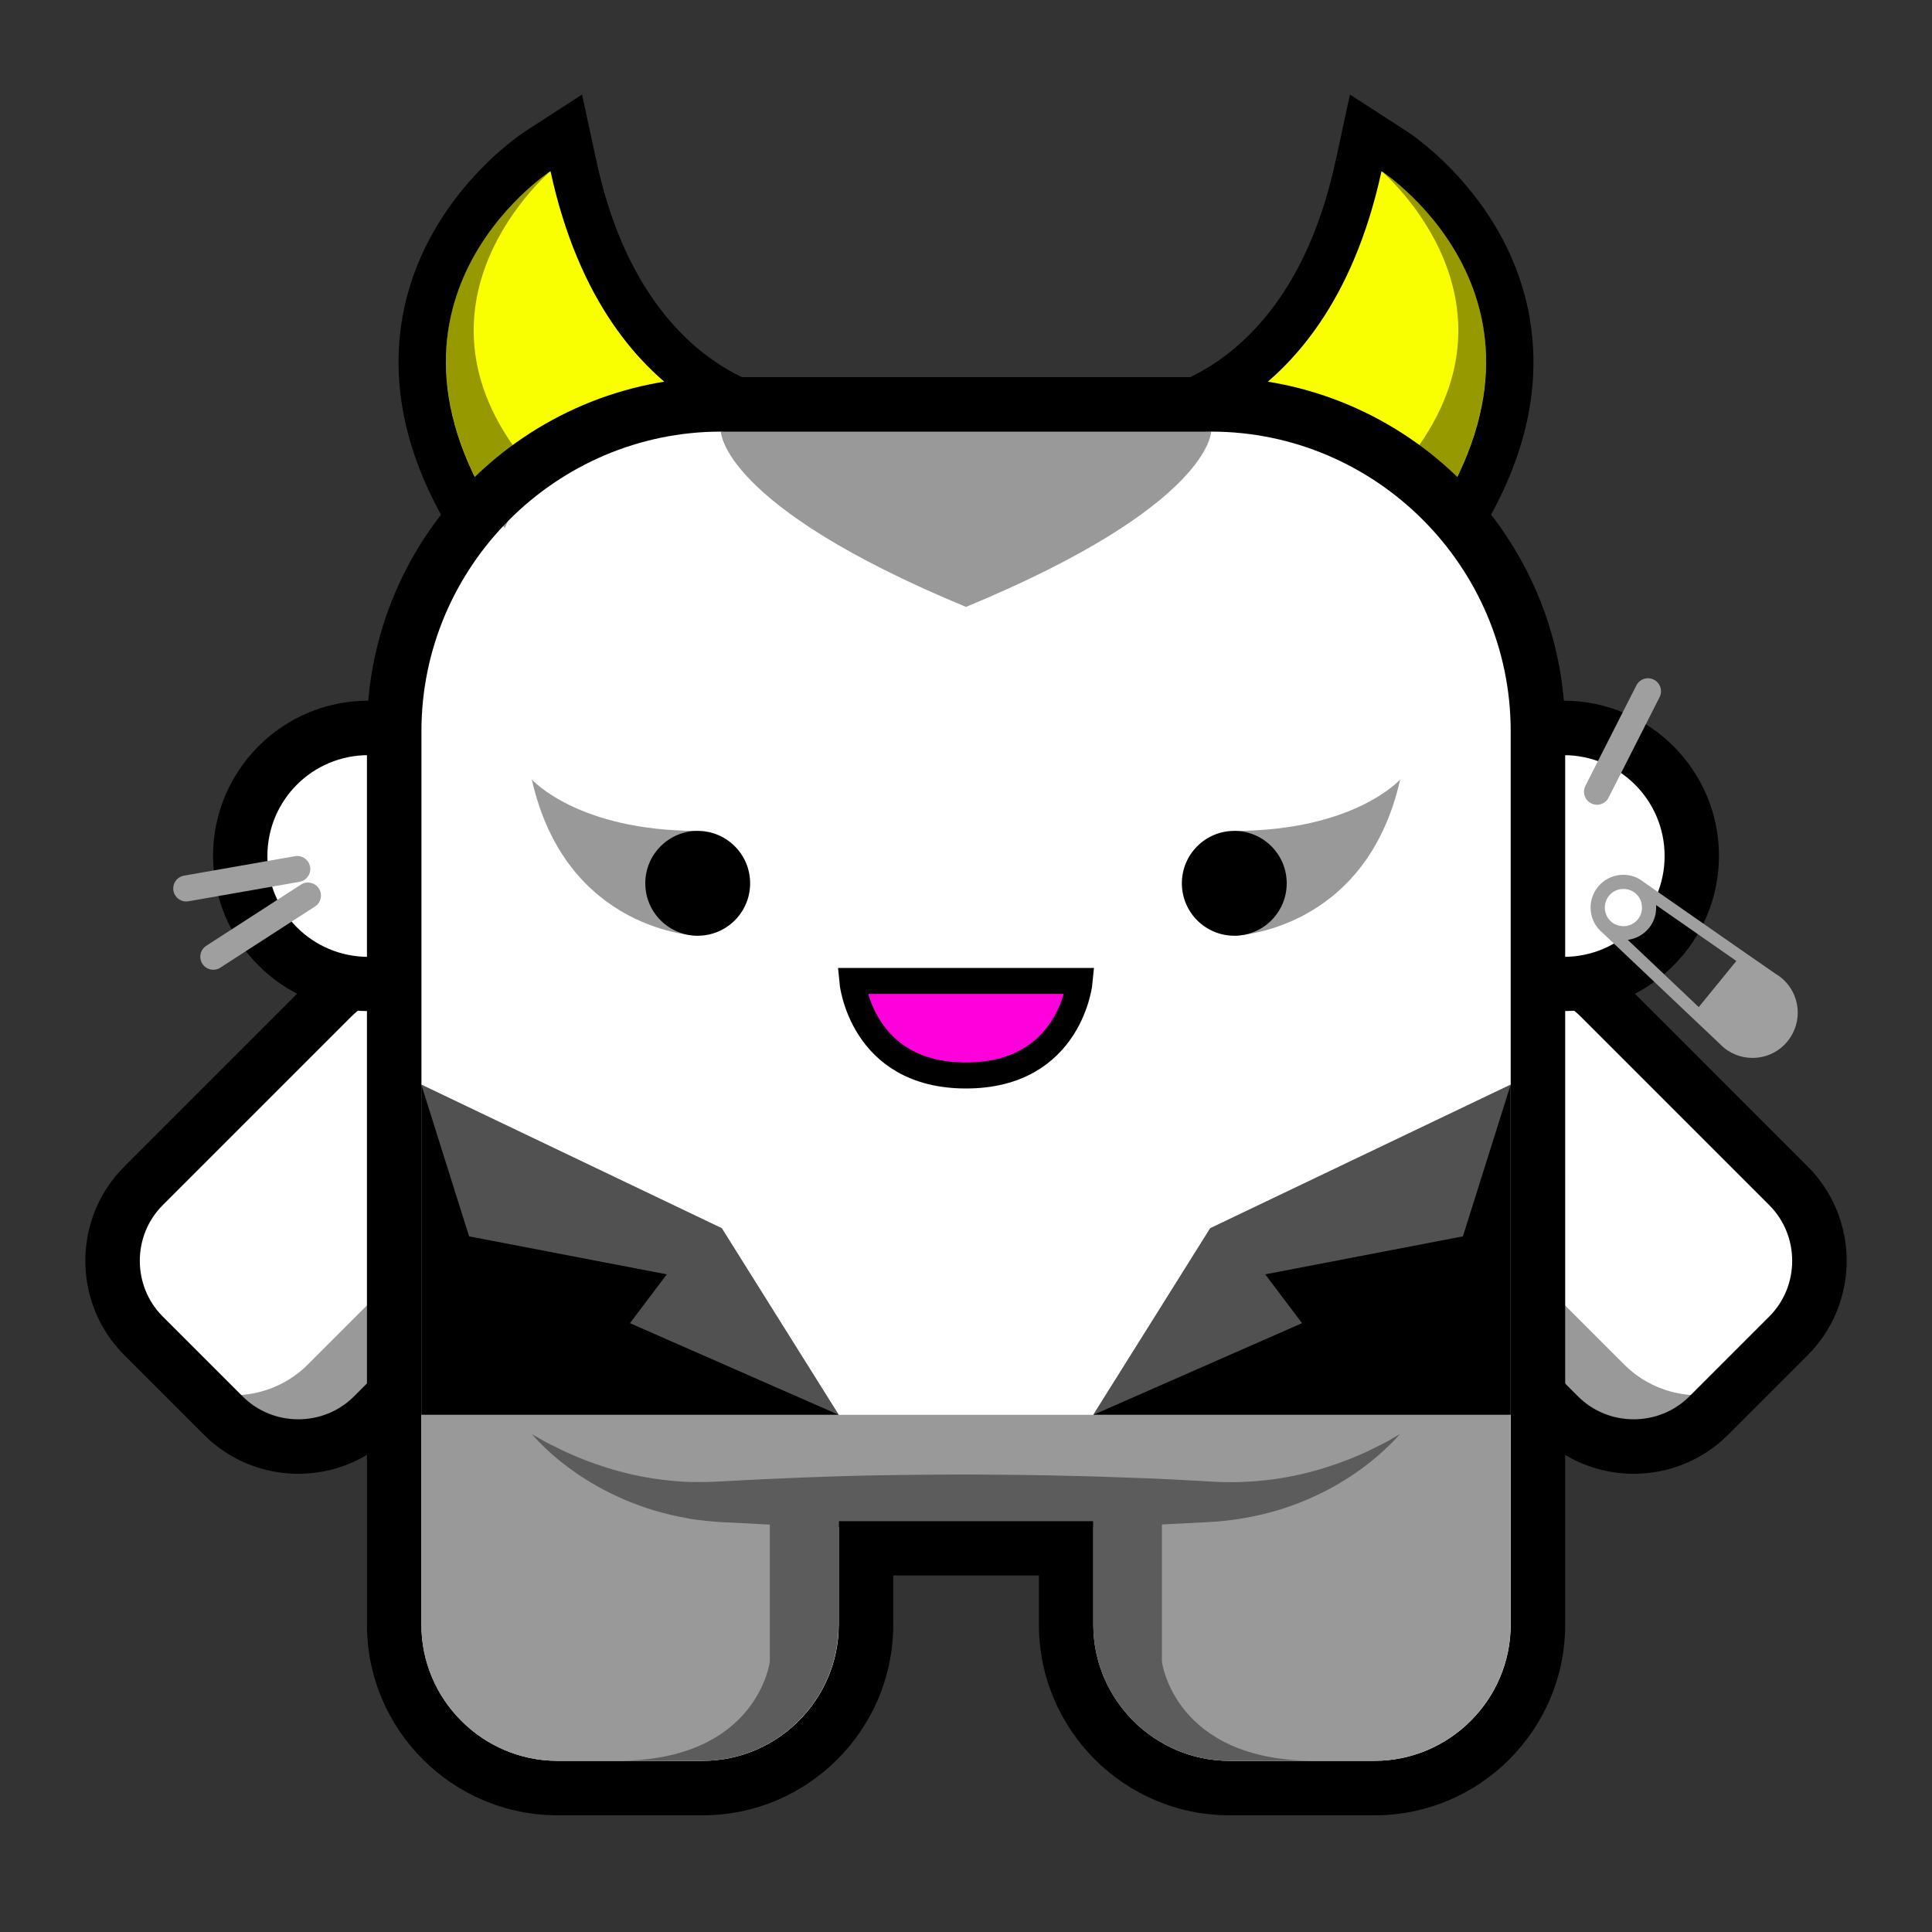 <?xml version="1.0" encoding="UTF-8"?>
<svg id="Layer_1" data-name="Layer 1" xmlns="http://www.w3.org/2000/svg" viewBox="0 0 150 150">
  <rect x="0" y="0" width="150" height="150" fill="#333333" stroke="none"/>
  <defs>
    <style>
      .cls-1 {
        fill: #ff00dc;
      }

      .cls-1, .cls-2 {
        stroke-width: 2.02px;
      }

      .cls-1, .cls-3 {
        stroke: #000;
        stroke-miterlimit: 10;
      }

      .cls-4 {
        fill: #ccc;
      }

      .cls-4, .cls-5 {
        opacity: .4;
      }

      .cls-4, .cls-5, .cls-6, .cls-7, .cls-8, .cls-9, .cls-10 {
        stroke-width: 0px;
      }

      .cls-2 {
        fill: none;
        stroke: #9f9f9f;
        stroke-linecap: round;
        stroke-linejoin: round;
      }

      .cls-3 {
        stroke-width: 4.23px;
      }

      .cls-3, .cls-9 {
        fill: #fff;
      }

      .cls-7 {
        fill: #999;
      }

      .cls-8 {
        fill: #9f9f9f;
      }

      .cls-10 {
        fill: #faff00;
      }
    </style>
  </defs>
  <g>
    <path class="cls-10" d="m79.77,32.8l8.48-.41c.53-.03,13.21-.99,17.22-19.49l.56-2.59,2.22,1.44c.29.19,7.22,4.77,8.69,13.22,1.04,6-.93,12.32-5.86,18.77l-.84,1.1-30.48-12.04Z"/>
    <path class="cls-6" d="m107.26,13.29s16.57,10.74,2.37,29.34l-21.29-8.41s14.53-.7,18.92-20.93m-2.45-5.95l-1.12,5.18c-3.75,17.28-15.4,18.04-15.52,18.05l-16.96.82,15.79,6.24,21.29,8.41,2.58,1.02,1.68-2.2c5.25-6.88,7.34-13.67,6.21-20.2-1.6-9.23-9.17-14.23-9.5-14.44l-4.45-2.88h0Z"/>
  </g>
  <path class="cls-5" d="m107.26,13.29s15.6,10.02,3.55,27.71l-2.1-4.54c10.94-12.69-1.45-23.17-1.45-23.17Z"/>
  <g>
    <path class="cls-10" d="m38.91,43.74c-4.93-6.46-6.9-12.77-5.86-18.77,1.47-8.45,8.39-13.03,8.69-13.22l2.22-1.44.56,2.59c4.01,18.5,16.69,19.46,17.23,19.49l8.27.49-7.69,3.04-22.58,8.92-.84-1.1Z"/>
    <path class="cls-6" d="m42.74,13.29c4.39,20.22,18.92,20.93,18.92,20.93l-21.29,8.41c-14.2-18.6,2.37-29.34,2.37-29.34m2.45-5.95l-4.45,2.88c-.32.21-7.89,5.21-9.5,14.44-1.13,6.52.96,13.32,6.21,20.2l1.68,2.2,2.58-1.02,21.29-8.41,15.79-6.24-16.96-.82c-.44-.03-11.83-1.03-15.52-18.05l-1.12-5.18h0Z"/>
  </g>
  <path class="cls-3" d="m43.62,83.63l-6.2-6.2c-3.2-3.2-8.44-3.2-11.64,0l-6.19,6.19-8.45,8.45c-3.2,3.2-3.2,8.44,0,11.64l6.2,6.2c3.2,3.2,8.44,3.2,11.64,0l14.64-14.64c3.2-3.2,3.2-8.44,0-11.64Z"/>
  <g>
    <path class="cls-9" d="m28.59,76.39c-5.48,0-9.94-4.46-9.94-9.94s4.46-9.94,9.94-9.94,9.94,4.46,9.94,9.94-4.46,9.94-9.94,9.94Z"/>
    <path class="cls-6" d="m28.59,58.63c4.32,0,7.83,3.5,7.83,7.83s-3.5,7.83-7.83,7.83-7.83-3.5-7.83-7.83,3.5-7.83,7.83-7.83m0-4.23c-6.65,0-12.05,5.41-12.05,12.05s5.41,12.05,12.05,12.05,12.05-5.41,12.05-12.05-5.41-12.05-12.05-12.05h0Z"/>
  </g>
  <path class="cls-3" d="m106.38,83.63l6.2-6.2c3.2-3.2,8.44-3.2,11.64,0l6.19,6.19,8.45,8.45c3.2,3.2,3.2,8.44,0,11.64l-6.2,6.2c-3.2,3.2-8.44,3.2-11.64,0l-14.64-14.64c-3.2-3.2-3.2-8.44,0-11.64Z"/>
  <g>
    <circle class="cls-9" cx="121.41" cy="66.45" r="9.94"/>
    <path class="cls-6" d="m121.41,58.63c4.32,0,7.83,3.5,7.83,7.83s-3.5,7.83-7.83,7.83-7.83-3.5-7.83-7.83,3.5-7.83,7.83-7.83m0-4.23c-6.65,0-12.05,5.41-12.05,12.05s5.41,12.05,12.05,12.05,12.05-5.41,12.05-12.05-5.41-12.05-12.05-12.05h0Z"/>
  </g>
  <path class="cls-5" d="m43.62,83.63l-6.2-6.2c-.88-.88-1.91-1.51-3.01-1.9l4.13,4.13c3.2,3.2,3.2,8.44,0,11.64l-14.64,14.64c-2.32,2.32-5.72,2.95-8.63,1.9l2.08,2.08c3.2,3.2,8.44,3.2,11.64,0l14.64-14.64c3.2-3.2,3.2-8.44,0-11.64Z"/>
  <path class="cls-5" d="m106.38,83.63l6.2-6.2c.88-.88,1.91-1.51,3.01-1.9l-4.13,4.13c-3.2,3.2-3.2,8.44,0,11.64l14.64,14.64c2.32,2.32,5.72,2.95,8.63,1.9l-2.08,2.08c-3.2,3.2-8.44,3.2-11.64,0l-14.64-14.64c-3.2-3.2-3.2-8.44,0-11.64Z"/>
  <g>
    <path class="cls-9" d="m95.46,138.83c-7,0-12.69-5.69-12.69-12.69v-5.93h-15.54v5.93c0,7-5.69,12.69-12.69,12.69h-11.26c-7,0-12.69-5.69-12.69-12.69V56.77c0-13.99,11.38-25.38,25.38-25.38h38.06c13.99,0,25.38,11.38,25.38,25.38v69.37c0,7-5.69,12.69-12.69,12.69h-11.26Z"/>
    <path class="cls-6" d="m94.03,33.51c12.79,0,23.26,10.47,23.26,23.26v69.37c0,5.82-4.76,10.57-10.57,10.57h-11.26c-5.82,0-10.57-4.76-10.57-10.57v-8.05h-19.77v8.05c0,5.82-4.76,10.57-10.57,10.57h-11.26c-5.82,0-10.57-4.76-10.57-10.57V56.77c0-12.79,10.47-23.26,23.26-23.26h38.06m0-4.23h-38.06c-15.16,0-27.49,12.33-27.49,27.49v69.37c0,8.16,6.64,14.8,14.8,14.8h11.26c8.16,0,14.8-6.64,14.8-14.8v-3.82h11.31v3.82c0,8.16,6.64,14.8,14.8,14.8h11.26c8.16,0,14.8-6.64,14.8-14.8V56.77c0-15.16-12.33-27.49-27.49-27.49h0Z"/>
  </g>
  <path class="cls-7" d="m32.71,109.85v16.29c0,5.82,4.76,10.57,10.57,10.57h11.26c5.82,0,10.57-4.76,10.57-10.57v-8.05h19.77v8.05c0,5.82,4.76,10.57,10.57,10.57h11.26c5.82,0,10.57-4.76,10.57-10.57v-16.29H32.71Z"/>
  <path class="cls-5" d="m108.02,111.74c-.45.26-1.12.59-1.97,1-1.72.78-4.24,1.73-7.33,2.13-1.55.2-3.2.27-4.99.14-1.88-.11-3.85-.21-5.9-.28-2.05-.08-4.16-.14-6.31-.18-2.15-.05-4.33-.05-6.52-.07-2.18.01-4.37.02-6.52.06-2.15.03-4.26.1-6.31.18-2.05.08-4.03.18-5.9.28-.4.03-.92.04-1.35.06-.41,0-.81.01-1.23,0-.83,0-1.63-.1-2.41-.19-3.09-.4-5.62-1.35-7.33-2.13-.85-.41-1.53-.74-1.97-1-.45-.25-.69-.39-.69-.39,0,0,.19.2.54.58.37.37.91.91,1.67,1.52,1.52,1.22,3.93,2.8,7.25,3.81.83.24,1.71.46,2.63.62.45.1.96.14,1.45.2.48.04.88.09,1.43.11,1.13.06,2.31.12,3.51.18v10.63s-.93,7.71-11.84,7.71h6.6c5.82,0,10.57-4.76,10.57-10.57v-7.56c1.11.03,2.23.06,3.37.08,2.15.05,4.33.05,6.52.06,2.18-.01,4.37-.02,6.52-.07,1.13-.02,2.26-.05,3.37-.08v7.57c0,5.82,4.76,10.57,10.57,10.57h6.6c-10.91,0-11.84-7.71-11.84-7.71v-10.64c1.2-.06,2.38-.12,3.51-.18,1.96-.09,3.86-.44,5.51-.93,3.32-1.01,5.74-2.59,7.25-3.81.76-.61,1.31-1.16,1.68-1.52.35-.38.54-.58.54-.58,0,0-.24.14-.69.39Z"/>
  <path class="cls-1" d="m83.83,76.16s-.66,7.34-8.83,7.34c-8.17,0-8.83-7.34-8.83-7.34h17.66Z"/>
  <path class="cls-8" d="m133.85,81.35c1.5,1.22,3.72,1,4.94-.51s1-3.72-.51-4.94c-.12-.1-.25-.19-.39-.27l-2.51-1.74-7.75-5.4c-1.09-.89-2.69-.72-3.57.37s-.72,2.69.37,3.57l6.86,6.5,2.22,2.1c.11.11.22.22.34.32Zm-8.93-11.8c.5-.62,1.42-.71,2.04-.21.28.23.45.54.5.87.07.4-.02.83-.3,1.17s-.68.52-1.08.53c-.33,0-.67-.09-.95-.32-.62-.5-.71-1.42-.21-2.04Zm1.46,3.42c.62-.08,1.21-.39,1.64-.91s.6-1.16.56-1.79l6.23,4.34-1.46,1.79-1.46,1.79-5.51-5.22Z"/>
  <path class="cls-5" d="m108.71,60.52s-3.55,3.99-12.88,3.99v8.14s10.21-.27,12.88-12.13Z"/>
  <path class="cls-5" d="m41.29,60.52s3.55,3.99,12.88,3.99v8.14s-10.21-.27-12.88-12.13Z"/>
  <circle class="cls-6" cx="54.17" cy="68.58" r="4.07"/>
  <circle class="cls-6" cx="95.83" cy="68.58" r="4.07"/>
  <line class="cls-2" x1="23.91" y1="69.53" x2="16.56" y2="74.28"/>
  <line class="cls-2" x1="23.08" y1="67.47" x2="14.46" y2="68.98"/>
  <line class="cls-2" x1="123.99" y1="61.47" x2="127.95" y2="53.67"/>
  <polygon class="cls-6" points="32.71 84.21 56.04 95.36 65.12 109.85 32.71 109.85 32.71 84.21"/>
  <polygon class="cls-6" points="117.29 84.21 93.96 95.36 84.88 109.85 117.29 109.85 117.29 84.21"/>
  <polygon class="cls-4" points="32.71 84.21 36.42 95.99 51.77 98.94 48.91 102.73 65.12 109.85 56.04 95.36 32.71 84.21"/>
  <polygon class="cls-4" points="117.29 84.21 113.58 95.99 98.23 98.94 101.09 102.73 84.88 109.85 93.96 95.36 117.29 84.21"/>
  <path class="cls-5" d="m75,31.36l-19.03,2.15s0,5.73,19.03,13.61c19.03-7.88,19.03-13.61,19.03-13.61l-19.03-2.15Z"/>
  <path class="cls-5" d="m42.74,13.29s-15.6,10.02-3.55,27.71l2.1-4.54c-10.94-12.69,1.45-23.17,1.45-23.17Z"/>
</svg>